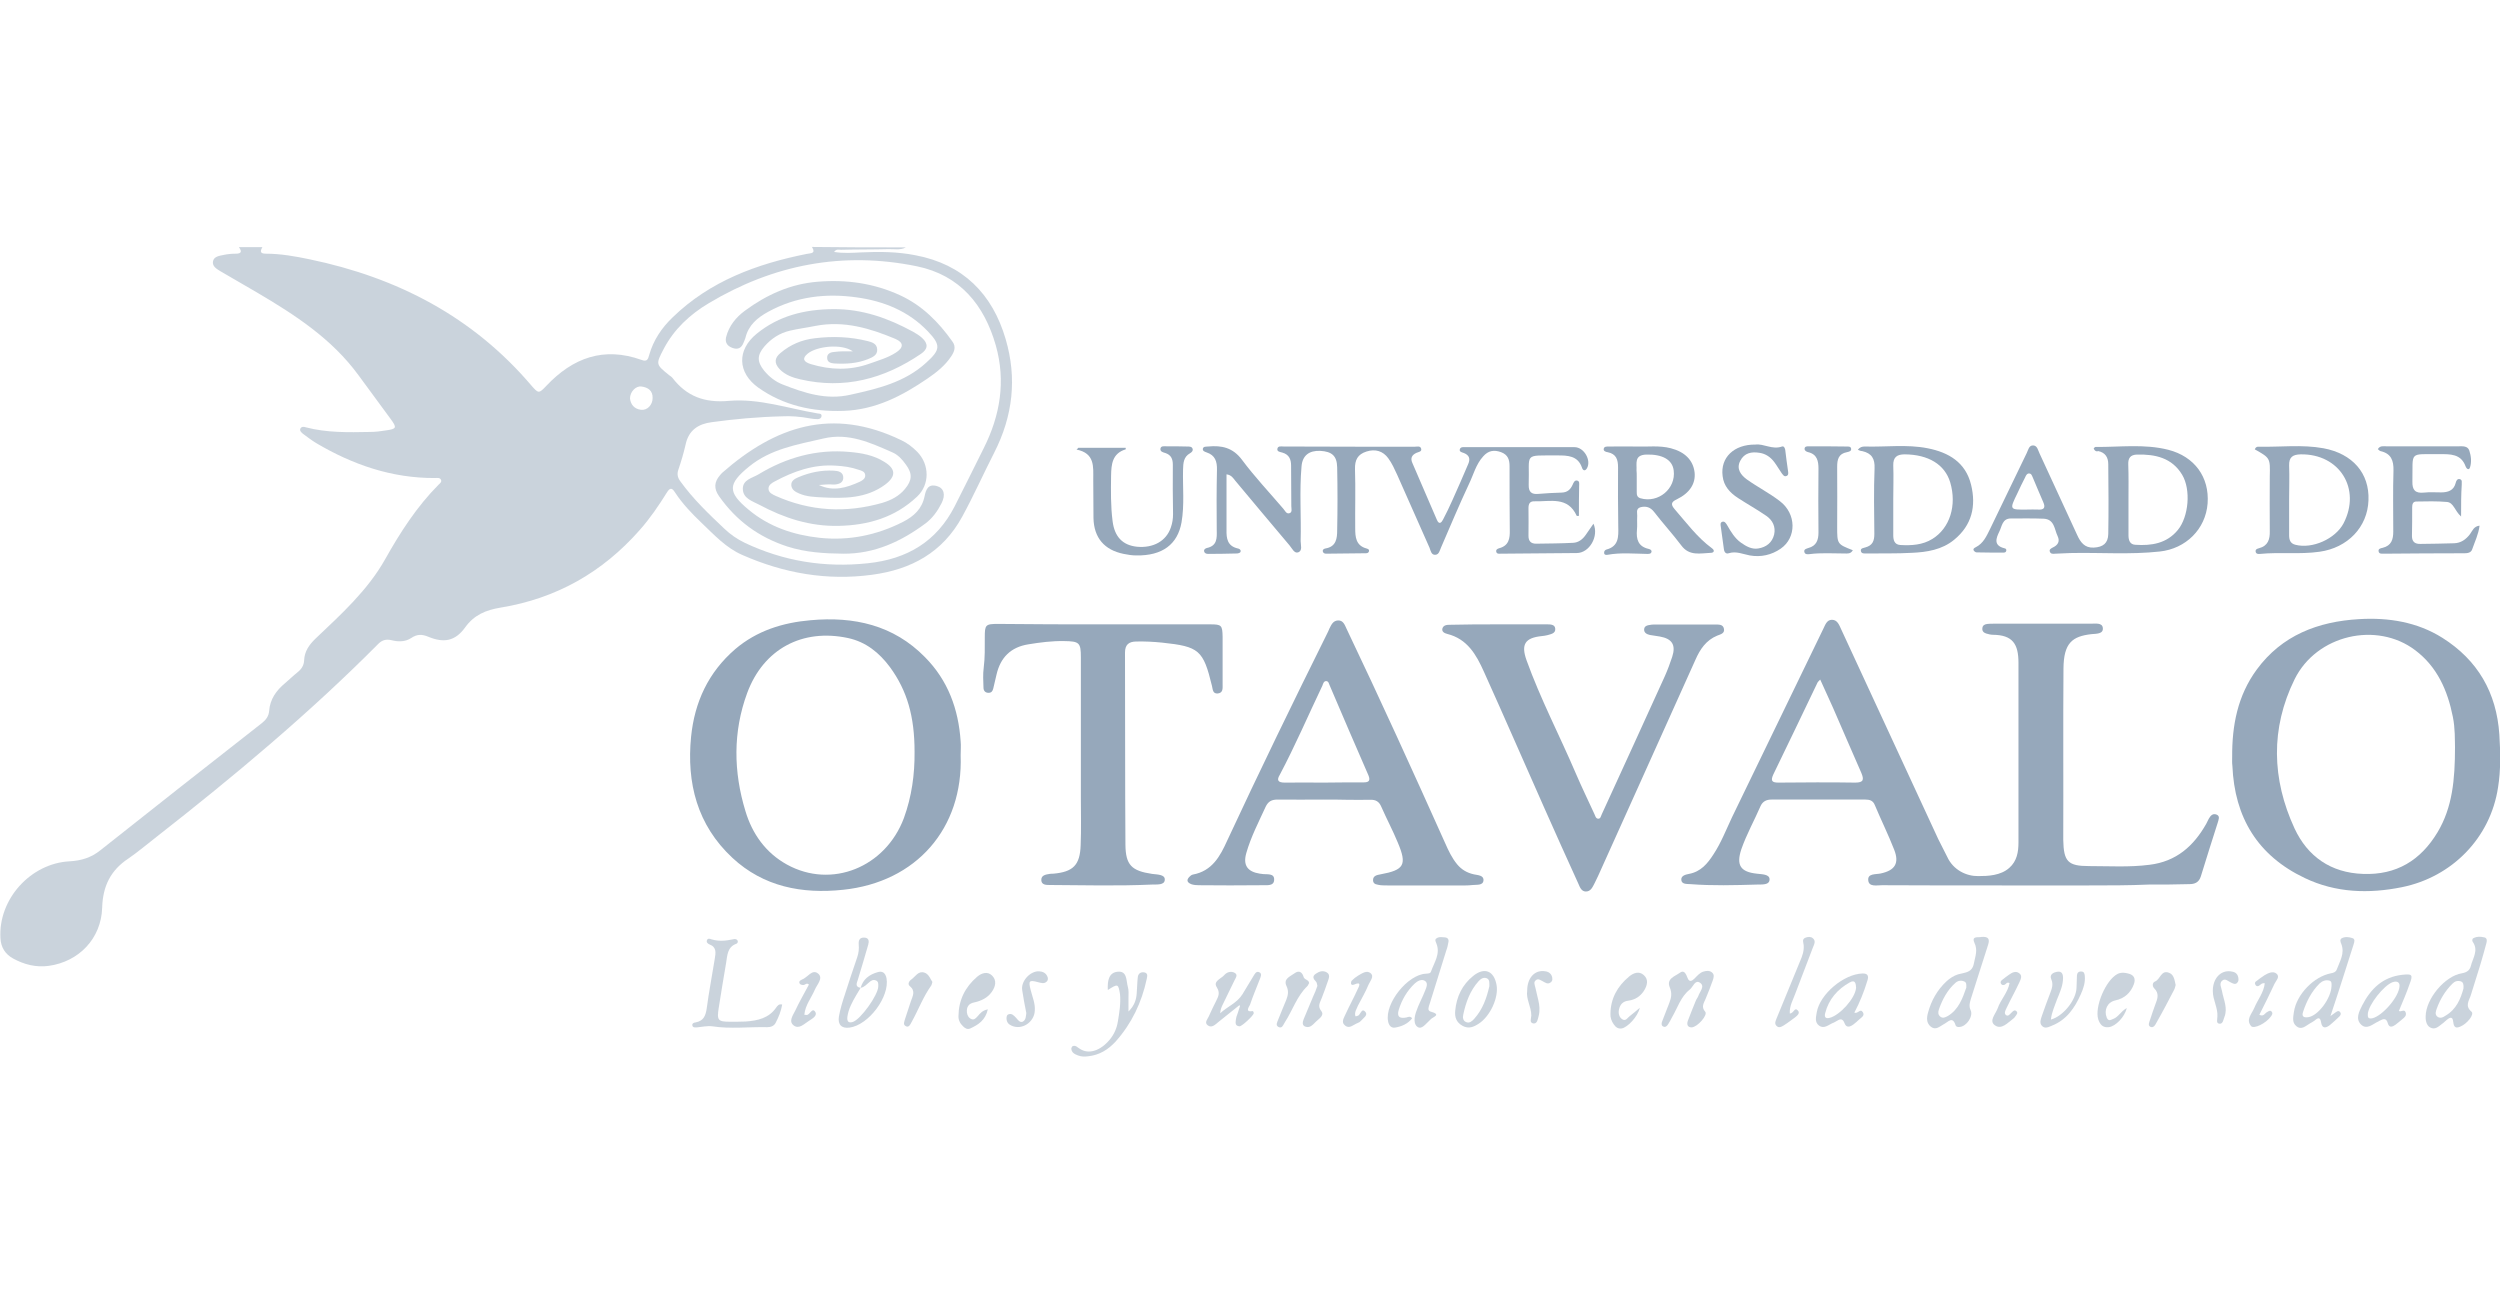 <?xml version="1.0" encoding="utf-8"?>
<!-- Generator: Adobe Illustrator 27.6.1, SVG Export Plug-In . SVG Version: 6.00 Build 0)  -->
<svg version="1.1" id="Layer_1" xmlns="http://www.w3.org/2000/svg" xmlns:xlink="http://www.w3.org/1999/xlink" x="0px" y="0px"
	 viewBox="0 0 115 60" style="enable-background:new 0 0 115 60;" xml:space="preserve">
<style type="text/css">
	.st0{opacity:0.5;fill:#96A8BB;}
	.st1{fill:#96A8BB;}
</style>
<g id="eHxzfu.tif">
	<g>
		<path class="st0" d="M41.67,11.38c-0.26,0.14-0.54,0.07-0.82,0.08c-0.72,0.02-1.44,0.01-2.16,0.03c-0.1,0-0.22-0.05-0.32,0.1
			c0.43,0.07,0.84,0.04,1.25,0.02c0.83-0.04,1.67-0.03,2.48,0.13c2.19,0.41,3.55,1.77,4.16,3.86c0.53,1.8,0.33,3.54-0.52,5.21
			c-0.5,0.98-0.95,1.99-1.48,2.96c-0.9,1.65-2.35,2.43-4.15,2.67c-2.07,0.28-4.05-0.07-5.96-0.91c-0.76-0.33-1.3-0.93-1.88-1.48
			c-0.45-0.43-0.88-0.88-1.22-1.4c-0.15-0.24-0.24-0.2-0.37,0c-0.38,0.61-0.78,1.2-1.26,1.74c-1.71,1.94-3.83,3.14-6.39,3.56
			c-0.67,0.11-1.22,0.33-1.64,0.92c-0.45,0.62-0.97,0.72-1.69,0.42c-0.29-0.12-0.51-0.12-0.77,0.05c-0.28,0.19-0.6,0.19-0.92,0.11
			c-0.25-0.06-0.44-0.01-0.63,0.19c-3.17,3.19-6.62,6.07-10.16,8.84c-0.44,0.34-0.86,0.7-1.31,1.01c-0.82,0.54-1.18,1.27-1.21,2.26
			c-0.04,1.42-1.07,2.49-2.46,2.68c-0.58,0.08-1.13-0.06-1.64-0.34c-0.36-0.2-0.56-0.51-0.58-0.94c-0.1-1.79,1.39-3.44,3.19-3.53
			c0.53-0.03,0.99-0.17,1.41-0.51c2.47-1.96,4.95-3.91,7.43-5.85c0.19-0.15,0.31-0.32,0.33-0.55c0.04-0.55,0.33-0.95,0.74-1.29
			c0.19-0.16,0.37-0.34,0.56-0.49c0.19-0.15,0.3-0.32,0.31-0.56c0.02-0.41,0.23-0.71,0.52-0.99c1.18-1.12,2.4-2.22,3.21-3.66
			c0.69-1.23,1.45-2.41,2.45-3.42c0.06-0.06,0.17-0.13,0.11-0.24c-0.06-0.1-0.18-0.07-0.27-0.07c-1.98,0.01-3.78-0.61-5.47-1.61
			c-0.21-0.13-0.41-0.28-0.61-0.43c-0.07-0.06-0.16-0.14-0.11-0.24c0.06-0.1,0.17-0.08,0.26-0.05c0.96,0.25,1.95,0.23,2.93,0.21
			c0.25,0,0.5-0.03,0.74-0.07c0.5-0.07,0.52-0.12,0.21-0.54c-0.49-0.67-0.98-1.33-1.47-2c-1.22-1.67-2.91-2.77-4.66-3.8
			c-0.57-0.34-1.15-0.66-1.72-1c-0.16-0.1-0.36-0.22-0.31-0.45c0.05-0.21,0.28-0.24,0.47-0.28c0.19-0.04,0.38-0.06,0.58-0.06
			c0.28,0,0.27-0.12,0.14-0.3c0.36,0,0.72,0,1.08,0c-0.11,0.19-0.11,0.3,0.16,0.3c0.68,0,1.35,0.12,2.02,0.26
			c4.03,0.84,7.5,2.64,10.19,5.8c0.33,0.38,0.35,0.38,0.69,0.02c1.22-1.29,2.64-1.82,4.39-1.19c0.24,0.09,0.29-0.03,0.34-0.22
			c0.19-0.68,0.57-1.25,1.08-1.74c1.72-1.67,3.87-2.46,6.17-2.92c0.2-0.04,0.43-0.01,0.24-0.32C38.79,11.38,40.23,11.38,41.67,11.38
			z M36.01,19.15c-1.2,0.03-2.24,0.13-3.27,0.27c-0.62,0.08-1.06,0.37-1.2,1.02c-0.09,0.39-0.2,0.77-0.33,1.15
			c-0.08,0.22-0.04,0.39,0.1,0.57c0.58,0.8,1.29,1.48,2,2.15c0.28,0.27,0.6,0.49,0.95,0.66c1.8,0.85,3.67,1.15,5.66,0.94
			c1.81-0.19,3.17-1,4-2.63c0.45-0.88,0.89-1.78,1.33-2.66c0.76-1.51,1.02-3.08,0.56-4.72c-0.53-1.87-1.65-3.24-3.63-3.65
			c-3.41-0.7-6.61-0.08-9.58,1.7c-0.87,0.52-1.59,1.19-2.07,2.1c-0.37,0.71-0.36,0.71,0.24,1.2c0.05,0.04,0.12,0.08,0.16,0.13
			c0.66,0.86,1.49,1.16,2.6,1.06c1.39-0.12,2.73,0.35,4.09,0.58c0.08,0.01,0.18,0,0.17,0.12c-0.01,0.1-0.09,0.14-0.18,0.14
			c-0.11,0-0.22-0.01-0.33-0.03C36.81,19.16,36.33,19.13,36.01,19.15z M28.98,18.33c0.03,0.27,0.19,0.48,0.5,0.52
			c0.29,0.04,0.54-0.22,0.54-0.54c0.01-0.35-0.22-0.49-0.51-0.53C29.25,17.74,28.98,18.02,28.98,18.33z"/>
		<path class="st1" d="M96.1,40.73c-1.33,0-2.66,0-3.99,0c-1.85,0-3.69,0-5.54-0.01c-0.23,0-0.6,0.09-0.63-0.22
			c-0.04-0.33,0.34-0.27,0.57-0.32c0.66-0.14,0.87-0.47,0.62-1.1c-0.27-0.69-0.6-1.36-0.89-2.05c-0.08-0.2-0.23-0.25-0.43-0.25
			c-1.44,0-2.88,0-4.32,0c-0.23,0-0.4,0.08-0.5,0.29c-0.29,0.67-0.65,1.31-0.89,2c-0.24,0.73-0.04,1.04,0.72,1.12
			c0.23,0.03,0.58,0.02,0.58,0.26c0,0.28-0.37,0.23-0.58,0.24c-1.02,0.03-2.05,0.06-3.07-0.02c-0.16-0.01-0.39,0.01-0.41-0.19
			c-0.02-0.2,0.2-0.25,0.35-0.28c0.55-0.1,0.86-0.48,1.13-0.9c0.35-0.53,0.58-1.13,0.85-1.7c1.4-2.89,2.8-5.78,4.2-8.67
			c0.09-0.18,0.16-0.42,0.4-0.42c0.26,0,0.34,0.26,0.43,0.45c1.49,3.21,2.97,6.43,4.46,9.64c0.13,0.27,0.28,0.54,0.41,0.81
			c0.28,0.62,0.9,0.9,1.43,0.89c0.44,0,1.03-0.02,1.43-0.38c0.35-0.31,0.42-0.73,0.42-1.17c0-2.75,0-5.51,0-8.26
			c0-0.87-0.27-1.28-1.17-1.29c-0.11,0-0.22-0.03-0.32-0.06c-0.12-0.04-0.19-0.12-0.17-0.25c0.01-0.13,0.12-0.18,0.24-0.19
			c0.08-0.01,0.17-0.01,0.25-0.01c1.5,0,2.99,0,4.49,0c0.21,0,0.54-0.06,0.56,0.2c0.03,0.28-0.31,0.26-0.52,0.28
			c-0.89,0.1-1.28,0.41-1.29,1.58c-0.02,2.6,0,5.21-0.01,7.81c0,0.03,0,0.06,0,0.08c0.02,0.99,0.21,1.2,1.19,1.2
			c0.93,0,1.85,0.06,2.78-0.06c1.23-0.15,2.03-0.86,2.61-1.89c0.04-0.07,0.07-0.15,0.11-0.22c0.08-0.14,0.18-0.27,0.36-0.2
			c0.18,0.07,0.09,0.24,0.06,0.36c-0.26,0.83-0.53,1.65-0.78,2.48c-0.09,0.29-0.29,0.36-0.53,0.36c-0.62,0.02-1.25,0.02-1.87,0.02
			C97.93,40.73,97.01,40.73,96.1,40.73z M83.73,31.26c-0.07,0.07-0.1,0.1-0.12,0.13c-0.68,1.41-1.35,2.83-2.04,4.24
			C81.44,35.92,81.51,36,81.81,36c1.18-0.01,2.35-0.02,3.53,0c0.39,0,0.41-0.14,0.28-0.45c-0.44-0.99-0.86-1.99-1.3-2.99
			C84.13,32.13,83.93,31.71,83.73,31.26z"/>
		<path class="st1" d="M44.19,34.74c0.12,3.37-2.04,5.84-5.41,6.19c-1.89,0.2-3.66-0.14-5.09-1.47c-1.62-1.51-2.11-3.44-1.9-5.57
			c0.16-1.59,0.79-2.96,2.03-4.03c1-0.85,2.19-1.22,3.47-1.33c1.99-0.18,3.81,0.22,5.26,1.7c1.06,1.07,1.54,2.39,1.64,3.87
			C44.21,34.29,44.19,34.52,44.19,34.74z M42.07,34.58c0-1.62-0.34-2.81-1.13-3.89c-0.49-0.66-1.1-1.16-1.93-1.34
			c-2.1-0.45-3.89,0.5-4.64,2.53c-0.66,1.79-0.63,3.63-0.08,5.43c0.31,1.04,0.93,1.92,1.91,2.46c2.05,1.13,4.53,0.13,5.38-2.14
			C41.94,36.64,42.08,35.62,42.07,34.58z"/>
		<path class="st1" d="M102.68,34.82c-0.01-1.45,0.25-2.82,1.13-4.02c1.16-1.58,2.82-2.21,4.71-2.32c1.35-0.08,2.67,0.13,3.83,0.86
			c1.63,1.03,2.49,2.52,2.62,4.45c0.05,0.81,0.07,1.63-0.06,2.43c-0.35,2.32-2.11,4.12-4.42,4.59c-1.53,0.31-3.05,0.26-4.47-0.42
			c-2.17-1.03-3.23-2.79-3.33-5.16C102.67,35.09,102.68,34.96,102.68,34.82z M112.93,34.37c-0.01-0.33,0.01-0.87-0.1-1.4
			c-0.24-1.21-0.72-2.3-1.73-3.06c-1.77-1.34-4.54-0.71-5.55,1.34c-1.11,2.26-1.05,4.59,0,6.86c0.6,1.29,1.67,2.04,3.15,2.09
			c1.53,0.06,2.65-0.62,3.43-1.92C112.81,37.14,112.93,35.87,112.93,34.37z"/>
		<path class="st1" d="M60.89,36.78c-0.71,0-1.41,0.01-2.12,0c-0.27,0-0.43,0.08-0.55,0.33c-0.32,0.7-0.68,1.39-0.89,2.13
			c-0.16,0.56,0.05,0.86,0.63,0.95c0.03,0,0.06,0,0.08,0.01c0.23,0.04,0.6-0.06,0.57,0.29c-0.02,0.29-0.37,0.22-0.59,0.23
			c-0.96,0.01-1.91,0.01-2.87,0c-0.11,0-0.23-0.01-0.33-0.04c-0.25-0.09-0.25-0.23-0.06-0.39c0.03-0.03,0.07-0.05,0.11-0.06
			c0.89-0.16,1.26-0.85,1.58-1.56c1.49-3.2,3.03-6.37,4.6-9.53c0.04-0.07,0.07-0.15,0.1-0.22c0.09-0.18,0.17-0.37,0.4-0.38
			c0.24-0.01,0.31,0.21,0.39,0.38c1.56,3.27,3.06,6.57,4.54,9.87c0.15,0.34,0.31,0.68,0.55,0.97c0.2,0.24,0.45,0.39,0.77,0.46
			c0.18,0.04,0.46,0.04,0.44,0.28c-0.02,0.24-0.31,0.19-0.49,0.21c-0.25,0.03-0.5,0.02-0.75,0.02c-1.05,0-2.11,0-3.16,0
			c-0.11,0-0.22,0-0.33-0.01c-0.14-0.03-0.34-0.02-0.35-0.22c-0.01-0.21,0.17-0.25,0.34-0.28c1.1-0.2,1.23-0.44,0.8-1.46
			c-0.23-0.56-0.52-1.1-0.76-1.65c-0.1-0.24-0.26-0.33-0.51-0.32c-0.36,0.01-0.72,0-1.08,0C61.61,36.78,61.25,36.78,60.89,36.78z
			 M60.89,36C60.89,35.99,60.89,35.99,60.89,36c0.61-0.01,1.22-0.01,1.83-0.01c0.24,0,0.33-0.07,0.23-0.32
			c-0.6-1.37-1.19-2.75-1.78-4.13c-0.04-0.08-0.05-0.21-0.17-0.21c-0.11,0-0.14,0.13-0.17,0.21c-0.65,1.36-1.25,2.76-1.96,4.1
			C58.71,35.9,58.8,36,59.1,36C59.7,35.99,60.29,36,60.89,36z"/>
		<path class="st1" d="M68.97,28.72c0.72,0,1.44,0,2.16,0c0.16,0,0.39-0.01,0.41,0.19c0.03,0.23-0.2,0.26-0.37,0.31
			c-0.08,0.02-0.16,0.03-0.25,0.04c-0.77,0.08-0.96,0.38-0.7,1.11c0.64,1.78,1.52,3.46,2.26,5.19c0.27,0.63,0.57,1.25,0.86,1.88
			c0.04,0.08,0.06,0.21,0.17,0.22c0.12,0.01,0.13-0.12,0.17-0.2c0.97-2.12,1.94-4.23,2.9-6.35c0.13-0.29,0.24-0.59,0.34-0.89
			c0.18-0.55,0-0.84-0.57-0.94c-0.15-0.03-0.3-0.04-0.45-0.07c-0.14-0.03-0.28-0.1-0.27-0.26c0.01-0.17,0.17-0.19,0.31-0.21
			c0.04-0.01,0.08-0.01,0.12-0.01c0.94,0,1.88,0,2.83,0c0.16,0,0.37-0.02,0.41,0.19c0.05,0.22-0.16,0.26-0.31,0.32
			c-0.51,0.21-0.79,0.63-1,1.11c-0.87,1.93-1.74,3.87-2.61,5.8c-0.62,1.38-1.24,2.76-1.87,4.15c-0.05,0.11-0.11,0.22-0.16,0.33
			c-0.09,0.17-0.17,0.38-0.4,0.38c-0.21,0-0.28-0.21-0.35-0.37c-0.52-1.15-1.05-2.31-1.56-3.47c-0.93-2.09-1.84-4.19-2.78-6.27
			c-0.35-0.78-0.76-1.51-1.69-1.74c-0.11-0.03-0.26-0.09-0.22-0.25c0.05-0.16,0.21-0.17,0.35-0.17
			C67.44,28.72,68.2,28.72,68.97,28.72C68.97,28.72,68.97,28.72,68.97,28.72z"/>
		<path class="st1" d="M50.81,28.72c1.62,0,3.24,0,4.86,0c0.52,0,0.56,0.04,0.57,0.57c0,0.73,0,1.46,0,2.19
			c0,0.18,0.03,0.39-0.22,0.42c-0.24,0.02-0.23-0.19-0.27-0.35c-0.4-1.65-0.59-1.81-2.3-1.99c-0.4-0.04-0.8-0.06-1.2-0.05
			c-0.32,0.01-0.5,0.14-0.5,0.51c0.01,2.95,0,5.89,0.02,8.84c0.01,0.93,0.28,1.2,1.23,1.34c0.22,0.03,0.59,0.02,0.58,0.26
			c0,0.27-0.37,0.22-0.59,0.23c-1.56,0.07-3.13,0.03-4.7,0.02c-0.16,0-0.38,0-0.39-0.22c-0.01-0.23,0.2-0.26,0.38-0.29
			c0.05-0.01,0.11-0.01,0.17-0.01c0.91-0.08,1.23-0.39,1.26-1.31c0.03-0.73,0.01-1.46,0.01-2.19c0-2.15,0-4.3,0-6.45
			c0-0.68-0.07-0.74-0.77-0.75c-0.56-0.01-1.1,0.06-1.65,0.15c-0.81,0.13-1.28,0.61-1.46,1.39c-0.05,0.21-0.1,0.43-0.15,0.64
			c-0.03,0.12-0.08,0.2-0.22,0.2c-0.16,0-0.23-0.11-0.23-0.24c-0.01-0.3-0.03-0.61,0.01-0.91c0.06-0.47,0.05-0.93,0.05-1.4
			c0-0.58,0.03-0.62,0.61-0.62C47.54,28.72,49.18,28.72,50.81,28.72C50.81,28.72,50.81,28.72,50.81,28.72z"/>
		<path class="st1" d="M72.63,23.73c-0.08,0-0.1,0.01-0.1,0c-0.41-0.91-1.22-0.65-1.94-0.67c-0.22-0.01-0.28,0.12-0.28,0.31
			c0,0.43,0.01,0.85,0,1.28c0,0.24,0.11,0.36,0.35,0.36c0.57-0.01,1.14-0.01,1.7-0.04c0.25-0.01,0.44-0.16,0.58-0.36
			c0.12-0.17,0.23-0.34,0.36-0.52c0.26,0.58-0.19,1.35-0.77,1.35c-1.16,0.01-2.33,0.02-3.49,0.03c-0.08,0-0.18,0.02-0.21-0.08
			c-0.03-0.11,0.06-0.15,0.13-0.17c0.45-0.12,0.5-0.45,0.49-0.84c-0.01-0.98-0.01-1.96-0.01-2.93c0-0.3-0.07-0.53-0.39-0.65
			c-0.33-0.12-0.59-0.07-0.82,0.19c-0.34,0.37-0.45,0.85-0.66,1.28c-0.45,0.96-0.86,1.94-1.28,2.91c-0.06,0.13-0.09,0.33-0.26,0.34
			c-0.19,0.02-0.22-0.19-0.27-0.32c-0.5-1.12-0.99-2.24-1.49-3.36c-0.12-0.26-0.24-0.53-0.41-0.76c-0.24-0.33-0.59-0.44-1-0.31
			c-0.41,0.13-0.54,0.39-0.53,0.81c0.03,0.91,0,1.82,0.01,2.73c0,0.39,0.03,0.79,0.52,0.92c0.06,0.02,0.14,0.04,0.11,0.14
			c-0.03,0.08-0.1,0.08-0.17,0.08c-0.6,0.01-1.19,0.01-1.79,0.02c-0.07,0-0.14-0.02-0.16-0.1c-0.02-0.09,0.06-0.13,0.12-0.14
			c0.5-0.08,0.54-0.47,0.54-0.84c0.02-0.96,0.02-1.93,0-2.89c-0.01-0.53-0.24-0.73-0.78-0.76c-0.51-0.02-0.82,0.21-0.86,0.72
			c-0.1,1.14-0.01,2.29-0.04,3.43c0,0.18,0.1,0.45-0.12,0.52c-0.17,0.06-0.28-0.19-0.39-0.32c-0.84-0.99-1.67-1.99-2.5-2.98
			c-0.09-0.11-0.17-0.26-0.4-0.29c0,0.54,0,1.07,0,1.6c0,0.32,0,0.63,0,0.95c-0.01,0.4,0.04,0.75,0.52,0.86
			c0.06,0.01,0.14,0.05,0.13,0.13c-0.01,0.08-0.1,0.09-0.16,0.1c-0.44,0.01-0.89,0.02-1.33,0.02c-0.08,0-0.17-0.02-0.19-0.12
			c-0.02-0.09,0.06-0.13,0.12-0.15c0.48-0.1,0.47-0.45,0.46-0.82c-0.01-0.92-0.01-1.85,0.01-2.77c0.01-0.39-0.08-0.68-0.48-0.81
			c-0.08-0.03-0.18-0.06-0.17-0.16c0.02-0.12,0.14-0.1,0.24-0.11c0.63-0.06,1.14,0.05,1.56,0.61c0.58,0.78,1.26,1.5,1.9,2.25
			c0.08,0.09,0.14,0.25,0.28,0.21c0.15-0.04,0.09-0.21,0.09-0.33c0-0.62-0.01-1.24-0.01-1.86c0-0.29-0.09-0.51-0.4-0.6
			c-0.1-0.03-0.26-0.04-0.23-0.18c0.03-0.14,0.18-0.1,0.29-0.1c1.27,0,2.55,0.01,3.82,0.01c0.73,0,1.47,0,2.2,0
			c0.11,0,0.26-0.05,0.3,0.08c0.05,0.15-0.12,0.16-0.21,0.2c-0.22,0.1-0.29,0.25-0.19,0.47c0.38,0.87,0.75,1.75,1.13,2.62
			c0.1,0.23,0.21,0.12,0.28-0.02c0.15-0.29,0.3-0.59,0.43-0.89c0.25-0.55,0.49-1.11,0.73-1.67c0.1-0.23,0.05-0.4-0.2-0.5
			c-0.08-0.03-0.22-0.05-0.19-0.17c0.04-0.13,0.18-0.1,0.29-0.1c0.69,0,1.39,0,2.08,0c0.97,0,1.94,0,2.91,0
			c0.43,0,0.78,0.6,0.57,0.97c-0.1,0.17-0.2,0.08-0.23-0.03c-0.19-0.55-0.66-0.56-1.12-0.56c-1.61,0.01-1.28-0.14-1.33,1.35
			c-0.01,0.33,0.13,0.45,0.44,0.42c0.36-0.03,0.72-0.05,1.08-0.06c0.26-0.01,0.4-0.14,0.5-0.36c0.04-0.09,0.09-0.23,0.22-0.19
			c0.11,0.03,0.08,0.16,0.08,0.25C72.63,22.78,72.63,23.26,72.63,23.73z"/>
		<path class="st1" d="M96.31,20.62c0.04-0.03,0.06-0.06,0.08-0.06c1.12,0.01,2.24-0.15,3.35,0.13c1.21,0.31,1.9,1.26,1.81,2.47
			c-0.09,1.18-1,2.08-2.2,2.21c-1.37,0.15-2.74,0.04-4.11,0.07c-0.23,0.01-0.47,0.02-0.7,0.03c-0.1,0.01-0.21,0.02-0.25-0.1
			c-0.03-0.1,0.06-0.14,0.13-0.18c0.24-0.11,0.35-0.28,0.23-0.53c-0.15-0.31-0.14-0.78-0.65-0.8c-0.5-0.02-1-0.01-1.5-0.01
			c-0.4,0-0.41,0.37-0.53,0.6c-0.15,0.31-0.28,0.64,0.23,0.77c0.06,0.01,0.1,0.04,0.09,0.11c-0.01,0.07-0.07,0.09-0.12,0.09
			c-0.42,0-0.83,0-1.25-0.01c-0.04,0-0.11-0.05-0.13-0.09c-0.04-0.08,0.04-0.12,0.1-0.15c0.35-0.18,0.49-0.51,0.65-0.83
			c0.56-1.17,1.12-2.33,1.69-3.5c0.07-0.14,0.1-0.36,0.3-0.35c0.19,0.01,0.22,0.23,0.29,0.37c0.58,1.25,1.15,2.5,1.73,3.75
			c0.15,0.33,0.34,0.6,0.76,0.58c0.43-0.02,0.66-0.2,0.67-0.62c0.02-1.07,0.01-2.15,0-3.22c0-0.3-0.13-0.53-0.46-0.6
			C96.46,20.78,96.35,20.76,96.31,20.62z M97.91,22.97c0,0.55,0,1.1,0,1.65c0,0.24,0.07,0.43,0.32,0.44
			c0.74,0.05,1.44-0.06,1.95-0.68c0.5-0.61,0.61-1.85,0.2-2.54c-0.47-0.78-1.23-0.95-2.08-0.93c-0.3,0.01-0.41,0.16-0.4,0.45
			C97.92,21.9,97.91,22.44,97.91,22.97z M93.25,23.44c0.17,0,0.33-0.01,0.5,0c0.28,0.02,0.35-0.09,0.24-0.34
			c-0.17-0.38-0.32-0.76-0.48-1.13c-0.04-0.08-0.06-0.2-0.19-0.19c-0.09,0.01-0.13,0.1-0.16,0.17c-0.12,0.24-0.25,0.49-0.36,0.74
			C92.43,23.45,92.43,23.45,93.25,23.44z"/>
		<path class="st1" d="M75.3,20.54c0.48,0.02,1.02-0.06,1.56,0.08c0.65,0.17,1.02,0.55,1.09,1.1c0.06,0.52-0.22,0.96-0.82,1.25
			c-0.28,0.13-0.27,0.25-0.09,0.46c0.54,0.62,1.03,1.29,1.71,1.79c0.15,0.11,0.08,0.21-0.05,0.21c-0.49,0.02-0.99,0.16-1.36-0.34
			c-0.4-0.53-0.85-1.02-1.25-1.54c-0.17-0.22-0.37-0.28-0.62-0.22c-0.25,0.07-0.14,0.29-0.16,0.46c-0.01,0.19,0.01,0.39-0.01,0.58
			c-0.04,0.43,0.05,0.77,0.54,0.88c0.07,0.02,0.14,0.05,0.13,0.13c-0.02,0.1-0.11,0.1-0.2,0.1c-0.61-0.01-1.22-0.07-1.82,0.04
			c-0.07,0.01-0.15,0.01-0.16-0.08c-0.01-0.08,0.04-0.14,0.1-0.16c0.58-0.15,0.56-0.6,0.55-1.05c-0.01-0.91-0.02-1.82-0.01-2.73
			c0-0.36-0.08-0.62-0.48-0.7c-0.08-0.01-0.19-0.05-0.18-0.14c0.01-0.13,0.14-0.12,0.23-0.12C74.41,20.53,74.83,20.54,75.3,20.54z
			 M75.29,21.93C75.29,21.93,75.29,21.93,75.29,21.93c0,0.23,0,0.47,0,0.7c0,0.13,0.01,0.24,0.17,0.29
			c0.82,0.24,1.64-0.44,1.53-1.28c-0.06-0.5-0.53-0.75-1.26-0.73c-0.57,0.02-0.43,0.41-0.45,0.73
			C75.29,21.73,75.29,21.83,75.29,21.93z"/>
		<path class="st1" d="M85.46,20.69c0.09-0.12,0.2-0.15,0.31-0.15c0.97,0.03,1.94-0.11,2.9,0.08c0.97,0.19,1.75,0.65,2,1.68
			c0.24,0.98,0.04,1.86-0.78,2.53c-0.56,0.46-1.25,0.57-1.95,0.6c-0.69,0.04-1.38,0.02-2.07,0.03c-0.11,0-0.25,0.02-0.27-0.12
			c-0.02-0.13,0.13-0.13,0.21-0.16c0.33-0.09,0.41-0.3,0.41-0.62c-0.01-1-0.03-2.01,0.01-3.01c0.02-0.45-0.13-0.7-0.57-0.8
			C85.59,20.75,85.53,20.72,85.46,20.69z M87.09,22.97c0,0.55,0,1.1,0,1.65c0,0.22,0.05,0.43,0.32,0.45c0.52,0.03,1.03,0,1.48-0.28
			c0.81-0.5,1.13-1.55,0.82-2.6c-0.25-0.83-1.01-1.28-2.09-1.29c-0.36,0-0.54,0.13-0.53,0.51C87.11,21.93,87.09,22.45,87.09,22.97z"
			/>
		<path class="st1" d="M103.72,20.67c0.04-0.11,0.12-0.13,0.18-0.12c0.99,0.02,1.99-0.11,2.98,0.07c1.34,0.25,2.12,1.15,2.07,2.39
			c-0.04,1.24-0.96,2.19-2.25,2.37c-0.91,0.13-1.83,0.01-2.74,0.1c-0.09,0.01-0.18,0-0.2-0.1c-0.02-0.11,0.07-0.14,0.15-0.16
			c0.42-0.11,0.51-0.41,0.5-0.79c-0.01-0.84,0-1.68,0-2.52C104.43,21.07,104.43,21.07,103.72,20.67z M105.3,22.97
			c0,0.55,0,1.1,0,1.65c0,0.21,0.05,0.38,0.29,0.44c0.78,0.2,1.83-0.27,2.21-0.98c0.83-1.59-0.18-3.21-1.97-3.18
			c-0.36,0.01-0.54,0.12-0.53,0.51C105.32,21.93,105.3,22.45,105.3,22.97z"/>
		<path class="st1" d="M113.21,23.76c-0.3-0.27-0.34-0.64-0.65-0.67c-0.47-0.04-0.94-0.03-1.41-0.02c-0.16,0-0.19,0.13-0.19,0.27
			c0,0.44,0,0.88-0.01,1.32c0,0.27,0.15,0.37,0.4,0.36c0.51-0.01,1.02-0.01,1.54-0.03c0.31-0.01,0.54-0.17,0.73-0.42
			c0.11-0.15,0.17-0.36,0.44-0.39c-0.05,0.4-0.22,0.74-0.34,1.09c-0.05,0.15-0.2,0.18-0.35,0.18c-1.25,0-2.49,0.01-3.74,0.02
			c-0.08,0-0.18,0.01-0.21-0.09c-0.04-0.14,0.09-0.16,0.18-0.18c0.41-0.1,0.49-0.39,0.49-0.75c0-0.94-0.02-1.87,0.01-2.81
			c0.01-0.46-0.11-0.78-0.6-0.89c-0.04-0.01-0.08-0.06-0.12-0.09c0.1-0.17,0.26-0.13,0.39-0.13c1.11,0,2.21,0,3.32,0
			c0.19,0,0.42-0.03,0.5,0.2c0.08,0.25,0.11,0.52,0.03,0.77c-0.05,0.16-0.17,0.05-0.2-0.04c-0.21-0.59-0.71-0.57-1.2-0.57
			c-1.44,0.01-1.22-0.15-1.25,1.26c-0.01,0.39,0.13,0.55,0.53,0.51c0.26-0.03,0.53-0.01,0.79-0.01c0.31,0,0.58-0.08,0.67-0.43
			c0.02-0.09,0.07-0.21,0.19-0.18c0.13,0.03,0.08,0.16,0.09,0.25C113.21,22.76,113.21,23.21,113.21,23.76z"/>
		<path class="st1" d="M49.6,20.6c0.72,0,1.45,0,2.18,0c0,0.02,0.01,0.07,0,0.07c-0.62,0.19-0.66,0.69-0.67,1.21
			c-0.01,0.7-0.02,1.4,0.07,2.1c0.09,0.71,0.46,1.1,1.12,1.17c0.75,0.07,1.35-0.26,1.56-0.89c0.07-0.2,0.1-0.4,0.1-0.61
			c-0.01-0.76-0.02-1.51-0.01-2.27c0-0.27-0.08-0.45-0.34-0.54c-0.1-0.03-0.25-0.06-0.23-0.2c0.02-0.14,0.17-0.11,0.28-0.11
			c0.32,0,0.64,0,0.96,0.01c0.1,0,0.21,0,0.24,0.11c0.03,0.09-0.05,0.16-0.12,0.2c-0.3,0.17-0.31,0.45-0.32,0.75
			c-0.02,0.81,0.07,1.62-0.07,2.43c-0.18,1.01-0.88,1.54-2.08,1.52c-0.19,0-0.39-0.03-0.58-0.07c-0.89-0.18-1.37-0.74-1.39-1.65
			c-0.01-0.59,0-1.18-0.01-1.78c0-0.58,0.08-1.2-0.77-1.37C49.54,20.67,49.57,20.64,49.6,20.6z"/>
		<path class="st1" d="M80.75,20.45c0.38-0.05,0.78,0.25,1.22,0.09c0.09-0.03,0.13,0.06,0.15,0.15c0.04,0.33,0.08,0.65,0.13,0.98
			c0.01,0.08,0.03,0.18-0.06,0.22c-0.12,0.06-0.17-0.05-0.23-0.12c-0.12-0.17-0.22-0.35-0.34-0.51c-0.17-0.23-0.4-0.39-0.68-0.43
			c-0.37-0.06-0.7,0-0.89,0.37c-0.19,0.37,0.03,0.65,0.3,0.85c0.49,0.35,1.04,0.63,1.52,1c0.77,0.58,0.78,1.68,0.04,2.19
			c-0.42,0.29-0.91,0.4-1.42,0.31c-0.32-0.06-0.63-0.21-0.97-0.1c-0.12,0.04-0.2-0.04-0.22-0.18c-0.04-0.34-0.1-0.68-0.14-1.02
			c-0.01-0.09-0.05-0.21,0.07-0.25c0.11-0.03,0.17,0.08,0.22,0.16c0.17,0.3,0.35,0.6,0.63,0.8c0.24,0.17,0.5,0.32,0.8,0.27
			c0.37-0.06,0.64-0.27,0.73-0.64c0.08-0.36-0.07-0.66-0.36-0.86c-0.42-0.29-0.87-0.54-1.3-0.82c-0.37-0.24-0.66-0.55-0.71-1.01
			C79.13,21.05,79.76,20.44,80.75,20.45z"/>
		<path class="st1" d="M85.23,25.31c-0.1,0.18-0.25,0.15-0.38,0.15c-0.54,0-1.08-0.04-1.61,0.03c-0.1,0.01-0.21,0.02-0.24-0.1
			c-0.03-0.13,0.1-0.15,0.18-0.18c0.38-0.1,0.47-0.37,0.47-0.72c-0.01-0.98-0.01-1.95,0-2.93c0-0.35-0.06-0.66-0.47-0.76
			c-0.08-0.02-0.17-0.06-0.17-0.16c0.01-0.11,0.11-0.11,0.19-0.11c0.58,0,1.16,0,1.74,0.01c0.08,0,0.19-0.01,0.21,0.09
			c0.03,0.13-0.11,0.15-0.19,0.17c-0.39,0.07-0.45,0.34-0.45,0.67c0.01,0.92,0,1.84,0,2.76C84.51,25.03,84.51,25.03,85.23,25.31z"/>
		<path class="st0" d="M35.98,46.21c-0.05,0.3-0.16,0.57-0.3,0.84c-0.08,0.15-0.22,0.2-0.39,0.2c-0.84-0.02-1.68,0.09-2.53-0.04
			c-0.23-0.03-0.47,0.03-0.7,0.05c-0.08,0-0.18,0.02-0.21-0.08c-0.03-0.11,0.08-0.14,0.15-0.15c0.37-0.07,0.46-0.31,0.51-0.65
			c0.1-0.76,0.25-1.52,0.37-2.28c0.04-0.26,0.1-0.53-0.25-0.66c-0.07-0.03-0.15-0.1-0.11-0.19c0.04-0.1,0.13-0.07,0.21-0.04
			c0.33,0.1,0.65,0.07,0.98,0c0.08-0.02,0.17-0.03,0.22,0.06c0.03,0.06-0.01,0.12-0.05,0.14c-0.43,0.15-0.42,0.54-0.48,0.89
			c-0.12,0.69-0.23,1.38-0.34,2.07c-0.09,0.57-0.03,0.63,0.53,0.63c0.24,0,0.47,0,0.71-0.01c0.55-0.04,1.07-0.15,1.41-0.65
			C35.77,46.26,35.83,46.17,35.98,46.21z"/>
		<path class="st0" d="M111.58,46.75c0.01-0.81,0.89-1.86,1.67-1.98c0.23-0.04,0.36-0.14,0.41-0.34c0.09-0.36,0.36-0.71,0.09-1.1
			c-0.04-0.05-0.04-0.15,0.04-0.18c0.16-0.08,0.32-0.07,0.49-0.03c0.13,0.03,0.12,0.15,0.1,0.24c-0.09,0.35-0.19,0.69-0.29,1.03
			c-0.14,0.46-0.29,0.92-0.43,1.38c-0.08,0.26-0.29,0.5,0.03,0.77c0.14,0.12-0.2,0.56-0.53,0.69c-0.28,0.12-0.29-0.09-0.32-0.27
			c-0.02-0.17-0.12-0.17-0.23-0.09c-0.1,0.07-0.19,0.17-0.29,0.24c-0.15,0.11-0.3,0.27-0.52,0.16
			C111.65,47.2,111.57,47,111.58,46.75z M113.32,45.47c0.01-0.17,0-0.29-0.13-0.33c-0.15-0.04-0.27,0-0.38,0.11
			c-0.33,0.33-0.56,0.71-0.72,1.15c-0.04,0.12-0.09,0.24,0.01,0.35c0.13,0.12,0.28,0.05,0.38-0.02
			C113,46.43,113.19,45.94,113.32,45.47z"/>
		<path class="st0" d="M91.13,43.1c0.34-0.03,0.41,0.09,0.32,0.37c-0.27,0.82-0.52,1.65-0.79,2.48c-0.05,0.17-0.1,0.33-0.01,0.52
			c0.13,0.28-0.19,0.75-0.51,0.77c-0.08,0.01-0.16-0.01-0.18-0.07c-0.14-0.45-0.34-0.16-0.54-0.06c-0.19,0.1-0.37,0.3-0.6,0.12
			c-0.21-0.17-0.2-0.41-0.13-0.65c0.15-0.56,0.43-1.05,0.85-1.44c0.15-0.14,0.34-0.26,0.53-0.32c0.31-0.09,0.65-0.06,0.73-0.51
			c0.06-0.32,0.19-0.6,0.02-0.95C90.68,43.03,91.03,43.14,91.13,43.1z M90.45,45.43c0-0.12,0.02-0.23-0.09-0.28
			c-0.15-0.07-0.3-0.04-0.42,0.07c-0.37,0.33-0.59,0.76-0.75,1.21c-0.04,0.12-0.05,0.25,0.07,0.34c0.12,0.09,0.24,0.02,0.35-0.04
			C90.1,46.43,90.28,45.92,90.45,45.43z"/>
		<path class="st0" d="M107.2,46.74c0.15-0.11,0.2-0.14,0.25-0.18c0.06-0.04,0.12-0.08,0.18-0.02c0.08,0.08,0.04,0.16-0.02,0.22
			c-0.14,0.13-0.28,0.27-0.43,0.39c-0.18,0.14-0.36,0.19-0.41-0.12c-0.04-0.25-0.14-0.22-0.29-0.09c-0.06,0.05-0.14,0.09-0.21,0.13
			c-0.2,0.11-0.39,0.33-0.63,0.14c-0.22-0.17-0.15-0.43-0.12-0.66c0.12-0.81,0.92-1.63,1.71-1.78c0.12-0.02,0.22-0.06,0.26-0.17
			c0.14-0.38,0.38-0.74,0.21-1.18c-0.04-0.09-0.08-0.2,0.02-0.26c0.15-0.08,0.33-0.06,0.48-0.01c0.15,0.04,0.1,0.18,0.07,0.28
			c-0.2,0.63-0.4,1.26-0.6,1.88C107.54,45.74,107.38,46.18,107.2,46.74z M107.25,45.36c0-0.1,0.02-0.21-0.09-0.25
			c-0.17-0.05-0.33,0.01-0.46,0.13c-0.37,0.37-0.6,0.82-0.76,1.31c-0.07,0.21,0.03,0.27,0.24,0.24
			C106.63,46.73,107.23,45.93,107.25,45.36z"/>
		<path class="st0" d="M64.96,46.84c-0.2,0.26-0.49,0.38-0.79,0.43c-0.19,0.03-0.29-0.12-0.32-0.3c-0.15-0.82,0.9-2.14,1.74-2.18
			c0.1-0.01,0.21,0,0.24-0.11c0.15-0.42,0.44-0.81,0.24-1.29c-0.03-0.08-0.08-0.16,0-0.22c0.12-0.09,0.26-0.06,0.4-0.05
			c0.12,0.01,0.18,0.09,0.16,0.2c-0.02,0.13-0.05,0.27-0.1,0.4c-0.25,0.81-0.51,1.63-0.76,2.44c-0.04,0.13-0.13,0.32,0.03,0.37
			c0.55,0.15,0.09,0.25,0,0.37c-0.02,0.02-0.04,0.04-0.06,0.06c-0.16,0.14-0.34,0.41-0.53,0.28c-0.2-0.13-0.15-0.46-0.07-0.69
			c0.11-0.34,0.29-0.65,0.42-0.99c0.06-0.15,0.15-0.35-0.03-0.45c-0.15-0.08-0.33,0.02-0.45,0.13c-0.36,0.34-0.6,0.76-0.74,1.22
			c-0.09,0.31,0.04,0.41,0.37,0.34C64.78,46.78,64.86,46.73,64.96,46.84z"/>
		<path class="st0" d="M39.59,45.44c0.11-0.4,0.4-0.61,0.78-0.72c0.23-0.07,0.36,0.04,0.41,0.28c0.15,0.85-0.82,2.15-1.7,2.27
			c-0.36,0.05-0.55-0.13-0.49-0.51c0.06-0.34,0.16-0.67,0.27-1c0.18-0.58,0.38-1.15,0.57-1.72c0.07-0.2,0.09-0.4,0.07-0.61
			c-0.01-0.17,0.04-0.31,0.25-0.3c0.23,0,0.23,0.18,0.19,0.32c-0.15,0.54-0.32,1.08-0.48,1.62C39.42,45.2,39.31,45.4,39.59,45.44
			c-0.07,0.11-0.14,0.23-0.21,0.35c-0.18,0.31-0.35,0.62-0.4,0.98c-0.02,0.18,0.02,0.31,0.25,0.24c0.36-0.12,1.16-1.23,1.17-1.63
			c0-0.11,0.02-0.23-0.11-0.28c-0.12-0.05-0.21,0-0.3,0.08C39.87,45.27,39.77,45.41,39.59,45.44z"/>
		<path class="st0" d="M77.82,47.26c-0.19,0-0.24-0.13-0.18-0.3c0.12-0.32,0.25-0.64,0.38-0.96c0.03-0.06,0.08-0.12,0.1-0.18
			c0.07-0.21,0.33-0.46,0.07-0.62c-0.22-0.14-0.31,0.2-0.46,0.32c-0.42,0.33-0.56,0.84-0.82,1.28c-0.06,0.11-0.11,0.22-0.18,0.32
			c-0.05,0.08-0.13,0.16-0.24,0.09c-0.08-0.05-0.06-0.15-0.03-0.23c0.11-0.28,0.22-0.56,0.33-0.85c0.09-0.23,0.13-0.45,0.02-0.71
			c-0.17-0.4,0.24-0.51,0.46-0.67c0.21-0.16,0.29,0.07,0.36,0.24c0.08,0.21,0.21,0.13,0.32,0.02c0.13-0.13,0.24-0.27,0.42-0.32
			c0.14-0.04,0.28-0.05,0.39,0.05c0.11,0.1,0.07,0.23,0.03,0.35c-0.1,0.28-0.21,0.57-0.33,0.85c-0.08,0.2-0.22,0.37-0.02,0.6
			C78.57,46.69,78.09,47.24,77.82,47.26z"/>
		<path class="st0" d="M50.96,45.54c-0.02-0.4,0.03-0.8,0.45-0.84c0.45-0.05,0.39,0.41,0.47,0.69c0.05,0.17,0.03,0.35,0.03,0.53
			c0,0.17,0,0.35,0,0.61c0.29-0.29,0.36-0.56,0.38-0.85c0.02-0.25,0.02-0.49,0.05-0.74c0.02-0.16,0.14-0.24,0.3-0.21
			c0.18,0.04,0.13,0.18,0.11,0.3c-0.23,1.08-0.69,2.05-1.43,2.88c-0.35,0.38-0.76,0.63-1.28,0.68c-0.15,0.02-0.3,0.02-0.45-0.04
			c-0.14-0.05-0.29-0.12-0.31-0.3c0-0.04,0.03-0.12,0.07-0.13c0.14-0.05,0.22,0.07,0.33,0.13c0.4,0.26,0.94,0.09,1.37-0.43
			c0.2-0.24,0.32-0.52,0.37-0.82c0.07-0.42,0.14-0.84,0.1-1.27C51.44,45.25,51.43,45.24,50.96,45.54z"/>
		<path class="st0" d="M57.01,46.24c-0.32,0.26-0.64,0.51-0.96,0.77c-0.15,0.12-0.31,0.3-0.5,0.15c-0.17-0.13,0.02-0.3,0.07-0.44
			c0.1-0.23,0.21-0.45,0.32-0.67c0.1-0.21,0.2-0.37,0.03-0.64c-0.18-0.28,0.21-0.39,0.35-0.56c0.11-0.13,0.32-0.2,0.49-0.09
			c0.14,0.09,0.03,0.23-0.02,0.33c-0.18,0.37-0.36,0.74-0.54,1.11c-0.06,0.12-0.11,0.24-0.12,0.41c0.33-0.31,0.77-0.47,1.02-0.87
			c0.17-0.27,0.32-0.54,0.49-0.81c0.07-0.11,0.14-0.29,0.3-0.2c0.13,0.07,0.04,0.23,0,0.34c-0.15,0.39-0.31,0.76-0.44,1.15
			c-0.02,0.06-0.27,0.36,0.13,0.29c0.01,0,0.05,0.06,0.04,0.1c0,0.1-0.55,0.61-0.65,0.6c-0.21-0.01-0.19-0.17-0.17-0.3
			c0.01-0.11,0.05-0.21,0.09-0.32c0.03-0.1,0.07-0.21,0.1-0.31C57.04,46.27,57.03,46.25,57.01,46.24z"/>
		<path class="st0" d="M85.3,46.58c0.17,0.07,0.27-0.21,0.39-0.02c0.1,0.16-0.06,0.24-0.16,0.33c-0.09,0.08-0.18,0.17-0.28,0.24
			c-0.15,0.11-0.32,0.16-0.4-0.06c-0.09-0.24-0.21-0.2-0.37-0.1c-0.07,0.05-0.15,0.08-0.22,0.11c-0.18,0.09-0.37,0.25-0.58,0.1
			c-0.22-0.16-0.14-0.41-0.11-0.61c0.14-0.84,1.25-1.77,2.11-1.79c0.3-0.01,0.27,0.19,0.21,0.36C85.74,45.63,85.55,46.11,85.3,46.58
			z M85.38,45.44c-0.01-0.16-0.02-0.4-0.29-0.25c-0.56,0.31-0.97,0.78-1.13,1.41c-0.04,0.15-0.02,0.28,0.21,0.22
			C84.63,46.7,85.34,45.93,85.38,45.44z"/>
		<path class="st0" d="M110.35,46.5c0.08,0.08,0.25-0.11,0.31,0.07c0.05,0.15-0.05,0.23-0.15,0.31c-0.11,0.09-0.21,0.18-0.32,0.26
			c-0.14,0.1-0.29,0.15-0.35-0.07c-0.07-0.25-0.2-0.21-0.37-0.12c-0.02,0.01-0.05,0.03-0.07,0.04c-0.25,0.11-0.52,0.4-0.79,0.14
			c-0.27-0.26-0.09-0.6,0.05-0.88c0.39-0.76,0.94-1.31,1.85-1.41c0.45-0.05,0.5-0.01,0.33,0.43
			C110.7,45.68,110.52,46.09,110.35,46.5z M110.38,45.35c0-0.16-0.1-0.24-0.32-0.17c-0.41,0.15-1.11,1.04-1.14,1.46
			c-0.01,0.15,0.01,0.24,0.21,0.2C109.59,46.73,110.36,45.86,110.38,45.35z"/>
		<path class="st0" d="M45.44,46.43c-0.11,0.5-0.44,0.71-0.81,0.88c-0.13,0.06-0.24-0.01-0.33-0.1c-0.14-0.13-0.22-0.3-0.21-0.48
			c0.01-0.73,0.31-1.33,0.86-1.8c0.2-0.17,0.47-0.26,0.68-0.06c0.23,0.22,0.17,0.51-0.01,0.76c-0.19,0.27-0.48,0.41-0.8,0.48
			c-0.27,0.05-0.37,0.22-0.34,0.48c0.02,0.12,0.08,0.24,0.21,0.29c0.13,0.05,0.2-0.05,0.28-0.13
			C45.09,46.61,45.19,46.48,45.44,46.43z"/>
		<path class="st0" d="M97.83,46.37c-0.09,0.41-0.52,0.85-0.83,0.88c-0.27,0.03-0.4-0.12-0.48-0.36c-0.18-0.57,0.35-1.82,0.89-2.09
			c0.16-0.08,0.32-0.06,0.48-0.02c0.27,0.06,0.36,0.23,0.27,0.49c-0.15,0.4-0.43,0.66-0.86,0.75c-0.36,0.08-0.53,0.44-0.39,0.79
			c0.08,0.19,0.19,0.1,0.3,0.06C97.45,46.78,97.55,46.53,97.83,46.37z"/>
		<path class="st0" d="M75.43,46.36c-0.09,0.41-0.57,0.91-0.84,0.95c-0.16,0.02-0.27-0.06-0.35-0.18c-0.11-0.15-0.17-0.32-0.16-0.5
			c0.01-0.71,0.33-1.27,0.86-1.71c0.19-0.16,0.46-0.27,0.68-0.06c0.23,0.21,0.15,0.48,0,0.72c-0.17,0.26-0.41,0.41-0.71,0.45
			c-0.26,0.03-0.39,0.18-0.44,0.42c-0.03,0.17,0.01,0.35,0.16,0.44c0.16,0.1,0.24-0.08,0.34-0.15
			C75.1,46.64,75.23,46.53,75.43,46.36z"/>
		<path class="st0" d="M66.94,46.49c0.06-0.64,0.32-1.19,0.83-1.6c0.51-0.41,0.95-0.24,1.07,0.41c0.11,0.58-0.29,1.45-0.82,1.79
			c-0.23,0.15-0.46,0.25-0.74,0.1C66.99,47.03,66.91,46.79,66.94,46.49z M68.51,45.37c0-0.17,0.02-0.31-0.12-0.37
			c-0.15-0.06-0.28,0.03-0.37,0.13c-0.4,0.44-0.59,0.98-0.71,1.54c-0.03,0.13-0.02,0.29,0.14,0.35c0.15,0.06,0.27-0.05,0.36-0.15
			C68.21,46.43,68.39,45.89,68.51,45.37z"/>
		<path class="st0" d="M82.33,46.62c0.19,0,0.21-0.31,0.37-0.14c0.12,0.13-0.03,0.24-0.14,0.33c-0.17,0.12-0.33,0.25-0.51,0.36
			c-0.1,0.06-0.23,0.14-0.34,0.01c-0.1-0.11-0.02-0.24,0.02-0.35c0.36-0.88,0.72-1.76,1.08-2.63c0.1-0.23,0.18-0.46,0.16-0.72
			c-0.01-0.13-0.1-0.28,0.09-0.35c0.11-0.04,0.23-0.05,0.32,0.02c0.16,0.12,0.08,0.28,0.02,0.42c-0.27,0.71-0.54,1.41-0.81,2.12
			C82.49,45.98,82.31,46.26,82.33,46.62z"/>
		<path class="st0" d="M94.34,46.9c0.56-0.15,1.16-0.89,1.18-1.46c0.01-0.19,0.01-0.38,0.02-0.58c0.01-0.11,0.08-0.18,0.2-0.17
			c0.13,0,0.15,0.1,0.16,0.2c0.03,0.3-0.06,0.57-0.18,0.84c-0.28,0.63-0.65,1.18-1.33,1.45c-0.15,0.06-0.32,0.16-0.46,0.01
			c-0.13-0.14-0.05-0.31,0-0.47c0.12-0.35,0.25-0.7,0.38-1.04c0.08-0.21,0.15-0.4,0.05-0.63c-0.1-0.23,0.1-0.32,0.28-0.35
			c0.21-0.03,0.26,0.11,0.26,0.29c0,0.35-0.15,0.67-0.28,0.99C94.52,46.27,94.38,46.56,94.34,46.9z"/>
		<path class="st0" d="M47.21,46.6c-0.07-0.36-0.14-0.71-0.19-1.06c-0.06-0.41,0.37-0.88,0.78-0.86c0.16,0.01,0.3,0.07,0.37,0.22
			c0.05,0.09,0.05,0.19-0.03,0.26c-0.12,0.11-0.26,0.05-0.39,0.02c-0.41-0.11-0.45-0.07-0.34,0.36c0.08,0.32,0.22,0.63,0.19,0.96
			c-0.03,0.53-0.6,0.9-1.07,0.68c-0.14-0.06-0.22-0.16-0.23-0.31c0-0.08,0-0.18,0.09-0.21c0.16-0.06,0.25,0.06,0.35,0.16
			c0.08,0.09,0.17,0.23,0.3,0.18C47.2,46.92,47.19,46.74,47.21,46.6z"/>
		<path class="st0" d="M100.08,45.31c-0.02,0.06-0.03,0.15-0.07,0.22c-0.26,0.5-0.52,1-0.8,1.49c-0.06,0.11-0.14,0.29-0.3,0.21
			c-0.12-0.07-0.04-0.22,0-0.34c0.08-0.23,0.15-0.47,0.24-0.7c0.1-0.25,0.18-0.49-0.05-0.72c-0.1-0.1-0.1-0.27,0.03-0.32
			c0.25-0.1,0.28-0.55,0.65-0.4C100,44.83,100.03,45.08,100.08,45.31z"/>
		<path class="st0" d="M42.89,45.17c-0.02,0.08-0.03,0.12-0.05,0.16c-0.38,0.53-0.6,1.14-0.92,1.71c-0.05,0.09-0.11,0.23-0.24,0.17
			c-0.16-0.07-0.08-0.21-0.05-0.33c0.09-0.28,0.18-0.55,0.27-0.82c0.08-0.24,0.23-0.47-0.05-0.7c-0.11-0.09-0.04-0.23,0.08-0.31
			c0.18-0.13,0.31-0.4,0.59-0.31C42.72,44.8,42.79,45.02,42.89,45.17z"/>
		<path class="st0" d="M37,46.68c0.07,0,0.08,0.01,0.1,0.01c0.16,0,0.25-0.35,0.39-0.16c0.14,0.19-0.13,0.33-0.28,0.43
			c-0.21,0.13-0.45,0.4-0.7,0.21c-0.25-0.19-0.03-0.47,0.07-0.68c0.19-0.41,0.42-0.8,0.63-1.2c-0.11-0.11-0.18,0.04-0.28,0.02
			c-0.07-0.01-0.14-0.02-0.16-0.1c-0.02-0.06,0.03-0.1,0.08-0.13c0.01-0.01,0.02-0.01,0.04-0.02c0.26-0.09,0.47-0.51,0.75-0.27
			c0.24,0.21-0.06,0.5-0.16,0.74C37.32,45.91,37.04,46.23,37,46.68z"/>
		<path class="st0" d="M60.22,45.22c-0.03,0.04-0.04,0.1-0.08,0.14c-0.49,0.47-0.68,1.12-1.04,1.67c-0.07,0.11-0.12,0.3-0.29,0.21
			c-0.16-0.08-0.04-0.25,0-0.37c0.11-0.29,0.24-0.58,0.36-0.88c0.08-0.21,0.12-0.4,0.01-0.63c-0.16-0.34,0.17-0.44,0.37-0.59
			c0.19-0.14,0.34-0.07,0.41,0.15C59.99,45.08,60.2,45.05,60.22,45.22z"/>
		<path class="st0" d="M92.44,45.22c-0.13-0.06-0.16,0.05-0.23,0.08c-0.06,0.02-0.11,0.02-0.15-0.03c-0.05-0.06-0.04-0.13,0.02-0.18
			c0.11-0.09,0.22-0.17,0.33-0.25c0.14-0.1,0.31-0.19,0.46-0.08c0.19,0.12,0.07,0.31,0.01,0.45c-0.18,0.39-0.39,0.76-0.57,1.14
			c-0.05,0.11-0.14,0.25-0.04,0.34c0.11,0.09,0.19-0.05,0.27-0.12c0.06-0.06,0.13-0.13,0.21-0.06c0.1,0.09,0,0.17-0.05,0.25
			c-0.02,0.03-0.05,0.07-0.08,0.09c-0.26,0.19-0.55,0.54-0.86,0.31c-0.28-0.2,0.04-0.52,0.13-0.77
			C92.03,45.98,92.36,45.66,92.44,45.22z"/>
		<path class="st0" d="M104.18,45.23c-0.15-0.02-0.19,0.07-0.26,0.11c-0.05,0.03-0.11,0.04-0.15-0.01c-0.05-0.06-0.06-0.14,0-0.18
			c0.13-0.1,0.26-0.2,0.4-0.29c0.17-0.1,0.38-0.2,0.54-0.08c0.19,0.15-0.01,0.32-0.08,0.47c-0.22,0.48-0.46,0.95-0.7,1.43
			c0.2,0.1,0.25-0.07,0.35-0.12c0.07-0.04,0.15-0.11,0.22-0.02c0.06,0.08,0.01,0.15-0.04,0.22c-0.22,0.31-0.78,0.59-0.91,0.44
			c-0.25-0.3,0.03-0.56,0.14-0.82C103.85,45.99,104.13,45.67,104.18,45.23z"/>
		<path class="st0" d="M62.35,46.75c0.07-0.01,0.08-0.01,0.09-0.02c0.15-0.02,0.18-0.39,0.36-0.19c0.15,0.16-0.1,0.3-0.21,0.43
			c-0.03,0.04-0.09,0.07-0.14,0.09c-0.19,0.07-0.37,0.28-0.57,0.12c-0.22-0.17-0.04-0.38,0.03-0.56c0.17-0.37,0.37-0.73,0.54-1.11
			c0.05-0.11,0.22-0.39-0.16-0.22c-0.06,0.02-0.12,0.03-0.14-0.03c-0.01-0.04,0-0.12,0.03-0.15c0.09-0.09,0.19-0.17,0.29-0.23
			c0.18-0.1,0.39-0.26,0.57-0.12c0.19,0.15-0.01,0.36-0.08,0.52c-0.14,0.34-0.33,0.66-0.5,0.99C62.41,46.42,62.29,46.55,62.35,46.75
			z"/>
		<path class="st0" d="M60.6,45.35c-0.02-0.07-0.02-0.15-0.06-0.19c-0.13-0.13-0.19-0.25-0.01-0.37c0.16-0.11,0.33-0.16,0.5-0.06
			c0.17,0.1,0.1,0.27,0.05,0.41c-0.09,0.26-0.18,0.52-0.28,0.77c-0.07,0.2-0.21,0.36-0.02,0.6c0.15,0.19-0.09,0.34-0.23,0.47
			c-0.14,0.13-0.27,0.32-0.49,0.25c-0.18-0.05-0.14-0.23-0.09-0.35c0.14-0.35,0.29-0.68,0.43-1.03
			C60.48,45.69,60.54,45.52,60.6,45.35z"/>
		<path class="st0" d="M101.79,45.6c-0.01-0.57,0.34-0.97,0.81-0.92c0.18,0.02,0.32,0.08,0.36,0.28c0.02,0.1,0.02,0.19-0.06,0.26
			c-0.09,0.08-0.18,0.02-0.27-0.02c-0.13-0.05-0.26-0.22-0.41-0.09c-0.15,0.13-0.04,0.31-0.01,0.47c0.07,0.4,0.28,0.79,0.11,1.21
			c-0.05,0.12-0.06,0.32-0.23,0.3c-0.16-0.02-0.09-0.2-0.09-0.32C102.03,46.36,101.79,46,101.79,45.6z"/>
		<path class="st0" d="M70.25,45.58c0-0.58,0.32-0.94,0.76-0.91c0.16,0.01,0.3,0.06,0.37,0.22c0.04,0.11,0.05,0.23-0.05,0.3
			c-0.14,0.11-0.26,0-0.38-0.06c-0.1-0.05-0.2-0.13-0.3-0.04c-0.11,0.08-0.06,0.2-0.03,0.31c0.05,0.2,0.09,0.4,0.14,0.6
			c0.06,0.24,0.08,0.49,0.02,0.73c-0.04,0.14-0.06,0.36-0.23,0.35c-0.22-0.02-0.11-0.24-0.11-0.37
			C70.44,46.31,70.19,45.95,70.25,45.58z"/>
		<path class="st0" d="M37.67,22.31c0.67,0.32,1.28,0.12,1.88-0.15c0.12-0.06,0.26-0.14,0.25-0.3c-0.01-0.17-0.17-0.21-0.3-0.25
			c-0.34-0.12-0.7-0.17-1.06-0.19c-1.01-0.07-1.94,0.26-2.81,0.73c-0.13,0.07-0.28,0.16-0.28,0.33c0.01,0.2,0.19,0.26,0.33,0.33
			c1.59,0.71,3.23,0.8,4.91,0.32c0.4-0.12,0.77-0.31,1.04-0.64c0.33-0.4,0.35-0.7,0.04-1.12c-0.17-0.24-0.37-0.46-0.64-0.57
			c-1-0.44-2-0.9-3.15-0.63c-1.2,0.28-2.41,0.47-3.42,1.29c-0.98,0.8-1.01,1.17-0.02,1.99c0.95,0.79,2.07,1.16,3.27,1.29
			c1.34,0.14,2.62-0.12,3.82-0.73c0.51-0.26,0.88-0.6,1-1.18c0.06-0.3,0.16-0.59,0.57-0.47c0.32,0.09,0.41,0.4,0.21,0.79
			c-0.18,0.36-0.42,0.69-0.74,0.93c-1.12,0.83-2.34,1.4-3.78,1.39c-0.88-0.01-1.73-0.06-2.57-0.33c-1.32-0.43-2.35-1.19-3.14-2.31
			c-0.25-0.35-0.23-0.66,0.04-0.97c0.04-0.04,0.07-0.09,0.11-0.12c2.43-2.13,5.05-3.03,8.23-1.49c0.28,0.13,0.52,0.32,0.73,0.53
			c0.57,0.58,0.59,1.51-0.01,2.07c-1.01,0.95-2.23,1.31-3.6,1.34c-1.32,0.03-2.51-0.36-3.65-0.97c-0.32-0.17-0.76-0.29-0.76-0.74
			c0-0.42,0.44-0.49,0.72-0.66c1.29-0.78,2.68-1.17,4.2-1.03c0.56,0.05,1.1,0.15,1.58,0.45c0.55,0.33,0.55,0.67,0.05,1.05
			c-0.88,0.65-1.89,0.64-2.9,0.59c-0.36-0.02-0.72-0.03-1.06-0.18c-0.17-0.07-0.34-0.17-0.36-0.37c-0.02-0.21,0.16-0.31,0.33-0.38
			c0.52-0.22,1.06-0.33,1.62-0.3c0.21,0.01,0.45,0.06,0.44,0.34c-0.01,0.23-0.22,0.29-0.43,0.3C38.13,22.27,37.9,22.29,37.67,22.31z
			"/>
		<path class="st0" d="M39.23,16.16c-0.51-0.36-1.66-0.24-2.08,0.11c-0.25,0.21-0.21,0.37,0.15,0.48c0.9,0.27,1.8,0.3,2.69-0.02
			c0.42-0.15,0.85-0.27,1.22-0.51c0.36-0.23,0.37-0.46-0.02-0.63c-1.17-0.49-2.37-0.85-3.67-0.6c-0.39,0.08-0.79,0.13-1.18,0.22
			c-0.47,0.11-0.86,0.36-1.18,0.73c-0.34,0.4-0.34,0.7-0.01,1.11c0.23,0.28,0.52,0.51,0.86,0.64c1,0.39,1.99,0.72,3.1,0.47
			c1.26-0.28,2.51-0.57,3.5-1.48c0.65-0.59,0.68-0.8,0.07-1.44c-0.89-0.93-2.03-1.39-3.27-1.56c-1.41-0.2-2.79-0.04-4.07,0.66
			c-0.51,0.28-0.91,0.62-1.05,1.2c-0.02,0.08-0.06,0.15-0.09,0.23c-0.09,0.24-0.26,0.32-0.49,0.24c-0.24-0.08-0.37-0.24-0.31-0.5
			c0.13-0.52,0.46-0.92,0.87-1.22c0.99-0.73,2.09-1.23,3.34-1.33c1.33-0.11,2.6,0.07,3.81,0.63c1.01,0.47,1.76,1.23,2.39,2.12
			c0.18,0.24,0.09,0.47-0.06,0.69c-0.28,0.42-0.67,0.73-1.08,1.01c-1.17,0.8-2.4,1.44-3.86,1.49c-1.42,0.05-2.76-0.24-3.93-1.07
			c-0.96-0.69-0.99-1.73-0.07-2.48c1.02-0.83,2.21-1.12,3.52-1.13c1.34-0.01,2.53,0.42,3.67,1.04c0.14,0.08,0.29,0.17,0.41,0.28
			c0.3,0.27,0.28,0.52-0.05,0.74c-1.69,1.15-3.52,1.64-5.55,1.17c-0.35-0.08-0.69-0.2-0.95-0.47c-0.25-0.27-0.24-0.51,0.04-0.74
			c0.46-0.39,0.98-0.61,1.58-0.68c0.82-0.1,1.63-0.07,2.43,0.13c0.2,0.05,0.43,0.12,0.44,0.38c0.02,0.27-0.21,0.36-0.42,0.45
			c-0.5,0.2-1.02,0.23-1.55,0.2c-0.17-0.01-0.32-0.06-0.33-0.24c-0.02-0.21,0.15-0.28,0.33-0.29
			C38.66,16.15,38.94,16.16,39.23,16.16z"/>
	</g>
</g>
</svg>
